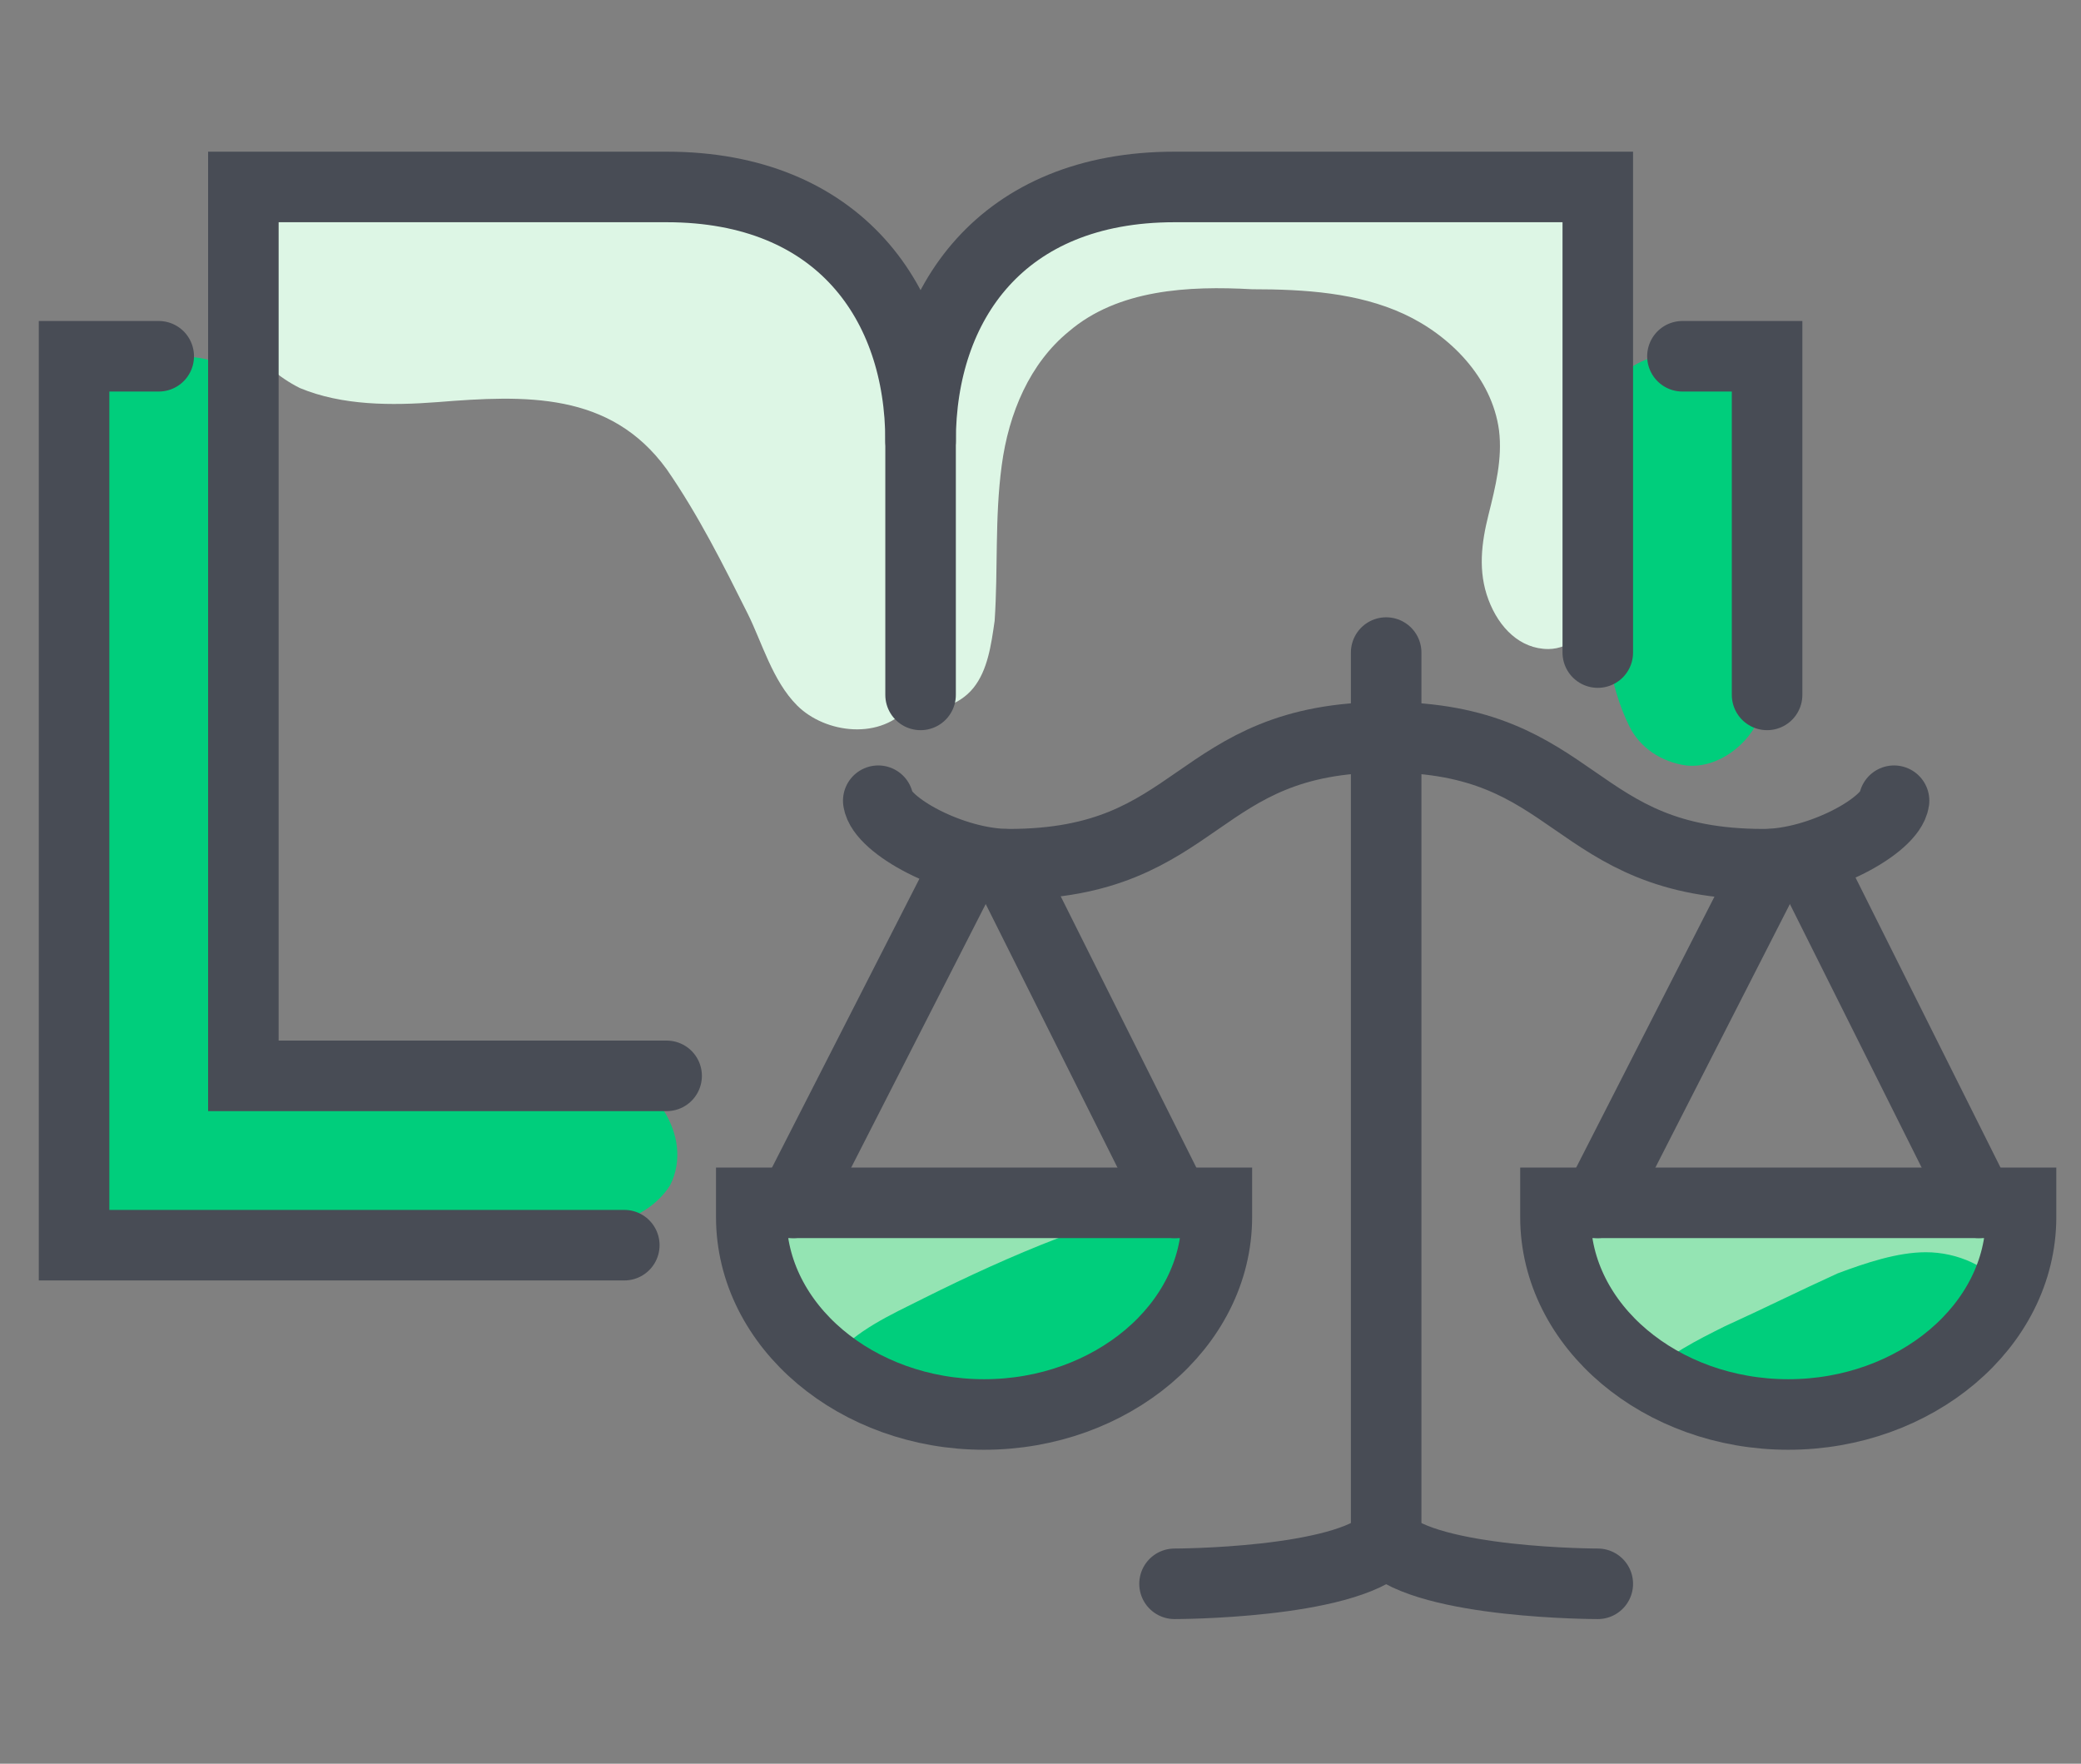 <?xml version="1.0" encoding="utf-8"?>
<!-- Generator: Adobe Illustrator 25.4.1, SVG Export Plug-In . SVG Version: 6.00 Build 0)  -->
<svg version="1.1" id="icons" xmlns="http://www.w3.org/2000/svg" xmlns:xlink="http://www.w3.org/1999/xlink" x="0px" y="0px"
	 viewBox="0 0 59 50" style="enable-background:new 0 0 59 50;" xml:space="preserve">
<rect x="0" y="0" width="59" height="50" fill="#808080" stroke="none"/>
<style type="text/css">
	.st0{fill:#94E4B3;}
	.st1{fill:#DDF6E5;}
	.st2{fill:#00CE7C;}
	.st3{fill:none;stroke:#484C55;stroke-width:2;stroke-linecap:round;stroke-miterlimit:10;}
</style>
<g>
	<path class="st0" d="M34.5,34.1v0.4c0,0.1,0,0.1,0,0.2c-0.1,3-3,5.4-6.6,5.4c-1.7,0-3.2-0.5-4.4-1.4c-1.3-1-2.2-2.5-2.2-4.1v-0.4
		h13.2V34.1z"/>
	<path class="st0" d="M57.3,34.1v0.4c0,0.7-0.2,1.4-0.5,2c-0.9,2.1-3.3,3.6-6.2,3.6c-1.5,0-2.9-0.4-4-1.2c-1.6-1-2.6-2.6-2.6-4.4
		v-0.4C44,34.1,57.3,34.1,57.3,34.1z"/>
	<path class="st1" d="M25.8,19.9c0.6,0.4,1.4,0.1,1.8-0.4s0.5-1.2,0.6-1.9c0.1-1.5,0-2.9,0.2-4.4s0.8-2.9,1.9-3.8
		c1.4-1.2,3.4-1.3,5.2-1.2c1.5,0,3,0.1,4.3,0.7c1.3,0.6,2.5,1.8,2.7,3.3c0.1,0.8-0.1,1.6-0.3,2.4c-0.2,0.8-0.3,1.6,0,2.4
		s0.9,1.4,1.7,1.4c0.6,0,1.2-0.5,1.4-1.1s0.3-1.2,0.4-1.8c0.2-2,0.2-3.9,0.1-5.9c-0.1-1.3-0.3-2.7-1.2-3.5c-0.8-0.7-2-0.8-3.1-0.8
		c-2.9,0-5.7,0-8.6,0.1c-1.6,0.1-3.3,0.2-4.6,1c-1.9,1.3-2.5,3.8-2.5,6.1s0.3,4.7-0.4,6.9"/>
	<path class="st1" d="M12.4,11.4c2.5-0.2,4.9-0.3,6.5,1.9c0.9,1.3,1.6,2.7,2.3,4.1c0.4,0.8,0.7,1.9,1.4,2.6c0.8,0.8,2.4,1,3.2,0
		c0.6-0.7,0.2-1.6,0.1-2.4c-0.2-2.3-0.3-4.6-0.5-6.9c-0.1-1.1-0.2-2.2-0.8-3.1c-1-1.4-3-1.7-4.8-1.8c-2.6-0.1-5.3-0.3-7.9-0.4
		c-1.1-0.1-2.2-0.1-3.2,0.2c-1,0.3-2,1.1-2.2,2.1c-0.2,1.4,0.8,2.7,2,3.3C9.7,11.5,11.1,11.5,12.4,11.4z"/>
	<path class="st2" d="M45.5,12.4c-0.2-0.6,0-1.2,0.4-1.7c0.4-0.4,1-0.7,1.6-0.6c0.9,0.1,1.6,0.7,2,1.5s0.5,1.7,0.6,2.5
		c0.1,1.2,0.1,2.4,0.1,3.6c0,0.9,0,1.8-0.3,2.6s-1.2,1.5-2.1,1.4c-0.7-0.1-1.3-0.5-1.6-1.1s-0.5-1.3-0.6-2c-0.3-1.9-0.4-3.8-0.3-5.7
		"/>
	<path class="st2" d="M56.9,36.6c-0.9,2.1-3.3,3.6-6.2,3.6c-1.5,0-2.9-0.4-4-1.2c0.6-0.6,1.4-1,2.2-1.4c1.1-0.5,2.1-1,3.2-1.5
		c0.8-0.3,1.7-0.6,2.5-0.6C55.5,35.5,56.4,35.9,56.9,36.6z"/>
	<path class="st2" d="M34.5,34.7c-0.1,3-3,5.4-6.6,5.4c-1.7,0-3.2-0.5-4.4-1.4l0.1-0.2c0.7-0.8,1.6-1.2,2.6-1.7
		c1.2-0.6,2.5-1.2,3.8-1.7c0.9-0.4,1.9-0.7,2.9-0.7C33.5,34.4,34.1,34.5,34.5,34.7z"/>
	<path class="st2" d="M6.9,10.8c-1.2-1.3-3.5-0.6-4.4,0.9s-0.9,3.3-0.8,5C2,23,2.3,29.3,2.6,35.6c4.3-0.2,8.6-0.4,12.9-0.6
		c1.3-0.1,2.8-0.3,3.5-1.4c0.7-1.4-0.5-3.1-2.1-3.5c-1.5-0.4-3.1,0.1-4.7,0.3c-1.8,0.3-4,0.2-4.9-1.3c-0.5-0.8-0.5-1.7-0.5-2.6
		c0-4.8-0.2-9.6-0.3-14.5"/>
	<polyline class="st3" points="17.7,35.3 2.1,35.3 2.1,10.1 4.5,10.1 	"/>
	<polyline class="st3" points="47.7,10.1 50.1,10.1 50.1,19.7 	"/>
	<path class="st3" d="M26.1,19.7v-7.2c0-3.9-2.3-7.2-7.2-7.2h-12v25.2h12"/>
	<path class="st3" d="M26.1,12.5c0-3.9,2.3-7.2,7.2-7.2h12v13.2"/>
	<line class="st3" x1="27.4" y1="24.5" x2="22.5" y2="34.1"/>
	<line class="st3" x1="28.5" y1="24.5" x2="33.3" y2="34.1"/>
	<path class="st3" d="M21.3,34.1v0.4c0,3.1,3,5.6,6.6,5.6s6.6-2.5,6.6-5.6v-0.4H21.3z"/>
	<path class="st3" d="M24.9,22.7c0.1,0.7,2.1,1.8,3.7,1.8c5.5,0,5.2-3.6,10.7-3.6"/>
	<line class="st3" x1="51.3" y1="24.5" x2="56.1" y2="34.1"/>
	<line class="st3" x1="50.2" y1="24.5" x2="45.3" y2="34.1"/>
	<path class="st3" d="M57.3,34.1v0.4c0,3.1-3,5.6-6.6,5.6s-6.6-2.5-6.6-5.6v-0.4H57.3z"/>
	<path class="st3" d="M53.7,22.7c-0.1,0.7-2.1,1.8-3.7,1.8c-5.5,0-5.2-3.6-10.7-3.6"/>
	<line class="st3" x1="39.3" y1="18.5" x2="39.3" y2="43.7"/>
	<path class="st3" d="M39.3,43.7c-1.2,1.2-6,1.2-6,1.2"/>
	<path class="st3" d="M39.3,43.7c1.2,1.2,6,1.2,6,1.2"/>
</g>
</svg>
